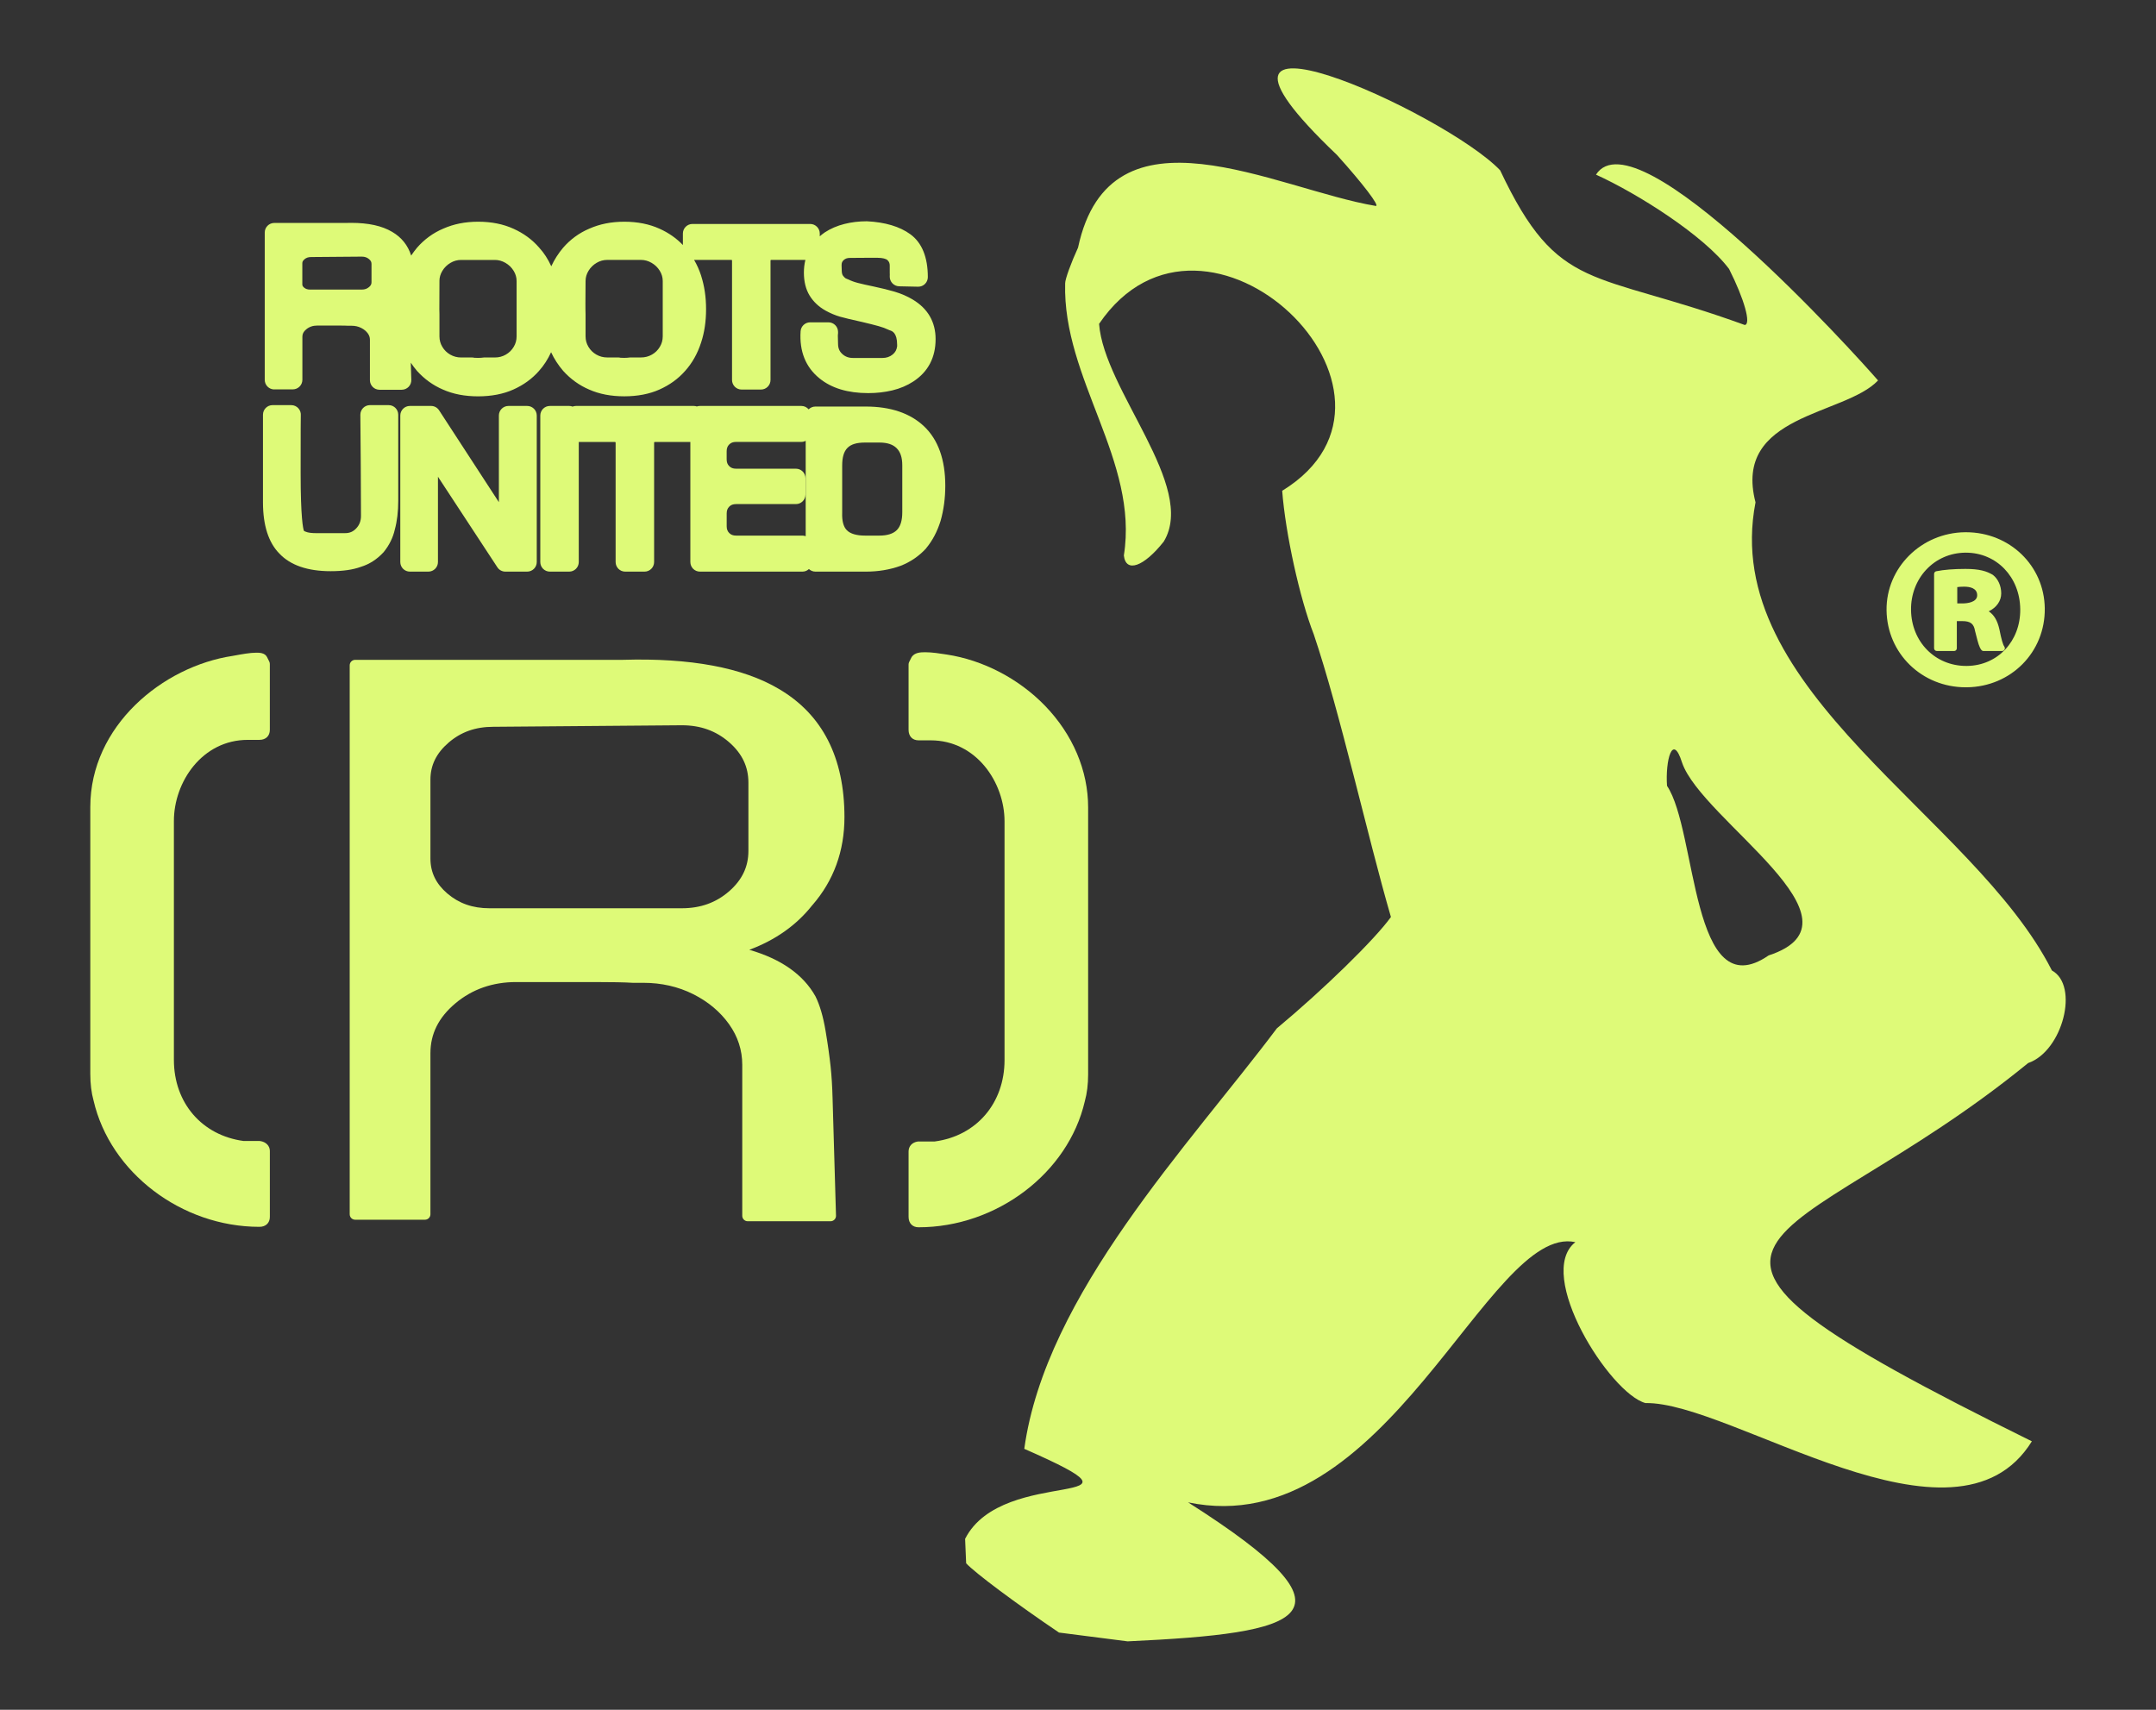 <?xml version="1.0" encoding="UTF-8"?> <svg xmlns="http://www.w3.org/2000/svg" id="Layer_1" data-name="Layer 1" viewBox="0 0 788.15 625.08"><rect x="0" y="0" width="788.15" height="625.08" fill="#333333" stroke="none"/><defs><style> .cls-1 { fill: #defa78; stroke-width: 0px; } </style></defs><path class="cls-1" d="m100.19,142.35h6.85c1.93,0,3.5-1.57,3.5-3.5v-15.8c0-1.01.43-1.82,1.39-2.63,1.12-.94,2.45-1.4,4.07-1.4h7.67c2.07,0,3.06.04,3.53.07.08,0,.15,0,.23,0h1.06c1.32,0,2.48.26,3.55.8,1.04.52,1.84,1.19,2.44,2.02.5.71.75,1.45.75,2.26v14.82c0,1.93,1.57,3.5,3.5,3.5h8.13c.94,0,1.85-.39,2.51-1.06.66-.67,1.01-1.6.99-2.54-.08-2.5-.14-4.6-.19-6.3.69,1.04,1.46,2.06,2.3,3.04,2.69,2.97,5.87,5.26,9.45,6.79,3.7,1.65,8.02,2.48,12.86,2.48s9.22-.84,12.86-2.48c3.71-1.65,6.87-3.94,9.38-6.8,1.76-1.95,3.24-4.25,4.44-6.85,1.11,2.4,2.59,4.7,4.44,6.85,2.69,2.97,5.87,5.26,9.45,6.79,3.7,1.65,8.02,2.48,12.86,2.48s9.22-.84,12.86-2.48c3.71-1.65,6.87-3.94,9.38-6.8,2.58-2.86,4.54-6.34,5.83-10.34,1.22-3.65,1.83-7.77,1.83-12.24s-.61-8.49-1.82-12.27c0,0,0-.01,0-.02-.65-2.01-1.51-3.93-2.56-5.73h13.53c.21,0,.23.03.27.07.04.04.07.07.07.28v43.56c0,1.93,1.57,3.5,3.5,3.5h7.07c1.93,0,3.5-1.57,3.5-3.5v-43.56c0-.21.03-.24.06-.27.04-.04.07-.07.28-.07h12.41c-.37,1.49-.55,3.05-.55,4.63,0,3.3.7,6.12,2.09,8.4,1.37,2.24,3.32,4.09,5.82,5.5,1.77.97,3.54,1.72,5.27,2.22,1.57.45,4.25,1.09,8.18,1.96,2.47.58,4.49,1.09,5.99,1.51,1.34.37,2.55.82,3.6,1.33.14.07.29.13.44.18.88.28,2.7.87,2.7,5.33v.54c-.18,1.28-.68,2.19-1.62,2.97-1.05.86-2.28,1.28-3.76,1.28h-10.76c-1.6,0-2.89-.49-3.96-1.5-1.04-.97-1.5-2.12-1.5-3.75l-.07-2.77c0-.17,0-.3.01-.4.04-.22.06-.44.06-.66v-.45c0-1.93-1.57-3.5-3.5-3.5h-6.7c-1.84,0-3.37,1.44-3.49,3.27-.48,7.34,1.85,13.14,6.92,17.23,4.37,3.57,10.34,5.38,17.8,5.38,3.11,0,6.07-.34,8.82-1,2.86-.69,5.44-1.79,7.68-3.26,5.39-3.53,8.13-8.74,8.13-15.49,0-6.25-2.8-11.11-8.32-14.44-2-1.2-4.21-2.16-6.59-2.87-2.2-.65-4.8-1.3-7.75-1.92-2.38-.49-4.33-.93-5.79-1.31-1.28-.33-2.43-.76-3.42-1.25-.18-.09-.37-.16-.56-.22-.37-.11-.66-.3-.92-.6-.05-.06-.1-.11-.16-.17-.27-.27-.46-.54-.57-.82-.12-.31-.2-.71-.22-1.18-.04-.72-.07-1.45-.07-2.23,0-.84.22-1.38.75-1.86.61-.56,1.33-.81,2.34-.81,2.75-.03,5.13-.05,7.2-.05,1.05,0,2.02,0,2.92.01,1.73.02,3.04.33,3.59.87.57.55.81,1.13.81,1.99v2.78c0,.14,0,.27.02.4l-.02.88c0,1.89,1.53,3.45,3.42,3.5l6.98.15c.93,0,1.81-.35,2.47-1,.67-.65,1.05-1.56,1.05-2.5,0-7.32-2.16-12.6-6.41-15.69-3.85-2.8-9.17-4.39-15.81-4.73h-.17c-2.78,0-5.49.32-8.07.97-2.68.67-5.11,1.71-7.23,3.11-.64.44-1.24.91-1.81,1.42v-1.02c0-1.93-1.57-3.5-3.5-3.5h-43.04c-1.93,0-3.5,1.57-3.5,3.5v4.2c-2.37-2.48-5.24-4.48-8.52-5.95-3.75-1.71-8.09-2.57-12.88-2.57s-8.99.85-12.8,2.53c-3.69,1.56-6.92,3.91-9.59,6.99-1.76,2.09-3.21,4.36-4.32,6.77-1.2-2.62-2.68-4.91-4.42-6.8-2.53-2.94-5.7-5.26-9.4-6.92-3.75-1.71-8.09-2.57-12.88-2.57s-8.99.85-12.79,2.53c-3.69,1.56-6.92,3.91-9.6,6.99-.75.9-1.46,1.85-2.13,2.86-1.19-3.75-3.52-6.66-6.94-8.66-3.74-2.22-8.66-3.3-15.03-3.3-.6,0-1.2,0-1.8.03h-26.26c-1.93,0-3.5,1.57-3.5,3.5v53.87c0,1.93,1.57,3.5,3.5,3.5Zm113.87-39.61c0-1.32.35-2.53,1.07-3.72.75-1.24,1.73-2.2,2.99-2.94,1.22-.72,2.49-1.06,3.87-1.06h12.34c1.34,0,2.6.35,3.86,1.07,1.28.74,2.26,1.7,3.01,2.93.72,1.18,1.07,2.4,1.07,3.71v20.24c0,1.38-.34,2.63-1.05,3.82-.72,1.21-1.67,2.15-2.9,2.85-1.23.7-2.54,1.04-3.99,1.04h-3.99c-.25,0-.51.03-.76.08-.01,0-.35.07-1.42.07-.95,0-1.31-.04-1.33-.04h0c-.28-.07-.57-.11-.85-.11h-3.99c-1.45,0-2.75-.34-3.98-1.04-1.24-.71-2.18-1.64-2.9-2.85-.71-1.19-1.05-2.44-1.05-3.82v-8.12c0-.44-.01-.99-.04-1.7-.01-.31-.03-2.07.04-10.42Zm-53.42,0c0-1.31.35-2.53,1.07-3.71.75-1.24,1.73-2.2,2.99-2.94,1.22-.72,2.49-1.06,3.87-1.06h12.34c1.34,0,2.61.35,3.86,1.07,1.28.74,2.26,1.7,3.01,2.93.72,1.18,1.07,2.4,1.07,3.71v20.24c0,1.38-.34,2.63-1.05,3.82-.72,1.21-1.67,2.14-2.9,2.85-1.23.7-2.53,1.04-3.98,1.04h-3.99c-.26,0-.51.03-.76.08-.01,0-.35.07-1.42.07-.96,0-1.31-.04-1.33-.04t0,0c-.28-.07-.57-.11-.85-.11h-3.99c-1.45,0-2.75-.34-3.98-1.04-1.23-.71-2.18-1.64-2.9-2.85-.71-1.19-1.05-2.44-1.05-3.82v-8.12c0-.43-.01-.99-.04-1.7-.02-.37-.02-2.47.04-10.42Zm-50.11-6.55c0-.26,0-.73.75-1.38.67-.58,1.43-.84,2.48-.84l18.48-.15c1.12,0,1.95.29,2.7.94.62.54.87,1.04.87,1.73v6.7c0,.69-.25,1.19-.87,1.73-.75.65-1.59.95-2.71.95h-18.88c-.93,0-1.61-.23-2.21-.74-.57-.49-.62-.85-.62-1.18v-7.75Z"></path><path class="cls-1" d="m140.14,201.98c.05-.05.1-.11.14-.17,2.03-2.5,3.4-5.29,4.06-8.26.82-2.99,1.24-6.54,1.24-10.57v-31.37c0-1.93-1.57-3.5-3.5-3.5h-6.85c-.93,0-1.84.38-2.49,1.04-.65.66-1.02,1.57-1.01,2.5.05,4.01.1,10.22.15,18.64.05,8.42.08,14.53.08,18.34,0,1.81-.57,3.29-1.73,4.53-1.13,1.21-2.4,1.75-4.11,1.75h-10.61c-2.98,0-4.08-.6-4.42-.86-.29-.82-1.19-4.68-1.19-21s.03-20.56.06-21.12c.09-.94-.22-1.89-.84-2.61-.67-.77-1.63-1.21-2.64-1.21h-6.85c-1.93,0-3.5,1.57-3.5,3.5v32.05c0,8.39,2.02,14.69,6,18.72,4.03,4.27,10.33,6.44,18.72,6.44,4.53,0,8.18-.53,11.1-1.6,3.06-.94,5.81-2.7,8.17-5.24Z"></path><path class="cls-1" d="m192.72,148.41h-6.85c-1.93,0-3.5,1.57-3.5,3.5v31.68l-21.86-33.59c-.65-1-1.74-1.59-2.93-1.59h-7.75c-1.93,0-3.5,1.57-3.5,3.5v53.57c0,1.93,1.57,3.5,3.5,3.5h6.77c1.93,0,3.5-1.57,3.5-3.5v-31.19l21.72,33.11c.65.99,1.74,1.58,2.92,1.58h7.98c1.93,0,3.5-1.57,3.5-3.5v-53.57c0-1.93-1.57-3.5-3.5-3.5Z"></path><path class="cls-1" d="m338.58,200.41c2.3-2.76,4.07-6.12,5.27-10.01,1.14-4,1.71-8.32,1.71-12.84,0-9.54-2.62-16.85-7.79-21.73-5.06-4.78-12.22-7.2-21.28-7.2h-18.43c-.93,0-1.81.38-2.45,1.02-.65-.77-1.61-1.24-2.66-1.24h-37.09c-.38,0-.76.06-1.13.19-.37-.13-.75-.19-1.13-.19h-43.04c-.42,0-.84.08-1.24.24-.4-.16-.82-.24-1.24-.24h-7.07c-1.93,0-3.5,1.57-3.5,3.5v53.57c0,1.93,1.57,3.5,3.5,3.5h7.07c1.93,0,3.5-1.57,3.5-3.5v-43.9h13.13c.2,0,.23.03.27.07.04.04.07.07.07.27v43.56c0,1.93,1.57,3.5,3.5,3.5h7.07c1.93,0,3.5-1.57,3.5-3.5v-43.56c0-.21.03-.23.07-.27.04-.04.07-.07.27-.07h12.91v43.9c0,1.93,1.57,3.5,3.5,3.5h37.47c.89,0,1.74-.34,2.37-.94.64.59,1.48.94,2.37.94h18.43c4.55,0,8.82-.71,12.7-2.12,3.6-1.39,6.76-3.55,9.4-6.44Zm-44.03-4.37c-.39-.15-.81-.23-1.24-.23h-24.23c-1.08,0-1.85-.29-2.5-.94-.64-.64-.93-1.41-.93-2.49v-4.66c0-1.08.29-1.85.93-2.5.64-.64,1.41-.93,2.49-.93h21.89c1.93,0,3.5-1.57,3.5-3.5v-5.94c0-1.93-1.57-3.5-3.5-3.5h-21.89c-1.08,0-1.85-.29-2.5-.94-.64-.64-.93-1.41-.93-2.49v-2.94c0-1.08.29-1.85.93-2.49.64-.64,1.41-.93,2.49-.93h23.85c.58,0,1.13-.14,1.62-.4v34.87Zm35.29-8.77c0,3.03-.68,5.23-2.01,6.54-1.34,1.33-3.49,2-6.38,2h-5.19c-3.18,0-5.45-.68-6.73-2.01-1.21-1.26-1.77-3.4-1.66-6.38v-17.16c0-6.09,2.35-8.47,8.39-8.47h5.19c2.87,0,4.94.67,6.33,2.06,1.39,1.39,2.06,3.43,2.06,6.26v17.15Z"></path><path class="cls-1" d="m741.46,388.62c12.54-4.34,18.75-28.28,8.63-33.83-28.65-56.65-121.75-101.92-108.34-171.14-8.41-32.31,32.61-31.66,44.79-44.56-8.12-9.37-88.31-98.2-103.11-75.24,15.15,6.87,39.49,22.26,48.65,34.48,5.58,11.04,8.15,20.26,5.73,20.48-55.87-20.3-68.08-11.36-89.42-56.55-20.31-21.31-126.11-68.87-59.66-5.62,9.45,10.47,15.84,18.86,14.19,18.65-36.41-6.08-97.06-39.8-108.83,15.24-2.59,5.64-4.71,11.51-4.71,13.04-.97,34.97,26.99,64.81,21.46,99.5.71,6.48,7.28,4.18,14.6-5.1,12.21-20.22-21.84-55.23-23.66-79.57,38.75-56.91,124.61,25.63,66.94,61.03,1.2,15.66,6.39,39.28,11.54,52.47,9.56,28.26,19.71,74.15,28.21,103.35-5.85,8.18-24.62,26.5-41.7,40.71-31.83,42.44-84.56,97.19-92.33,153.72,52.92,23.25-7.75,5.49-21.63,32.91-.1-2.41.39,9.37.38,8.93,3.08,3.4,18.35,14.8,33.94,25.33,3.5.45,21.94,2.81,25.09,3.21,64-2.98,87.99-8.97,22.1-50.81,72.63,15.17,109.65-102.15,141.57-95.13-14.91,11.73,12.56,55.29,25.63,58.83,31.44-.6,113.29,59.11,141.25,13.98-160.15-79.08-89.77-66.04-1.31-138.33Zm-94.91-39.33c-28.46,19.59-26.06-45.49-37.15-61.99-.65-9.16,2-19.65,5.5-8.49,7.18,21.04,70.06,57.9,31.66,70.48Z"></path><path class="cls-1" d="m387.13,596.86c-.83-.11-.73-.09,0,0h0Z"></path><path class="cls-1" d="m396.56,402.62c.82-2.95,1.22-6.19,1.22-9.88v-97.54c0-13.48-5.61-26.69-15.79-37.21-9.57-9.88-22.66-16.7-35.93-18.7l-.73-.11c-1.61-.25-4.61-.73-7.09-.73-1.85,0-3.76.13-4.88,1.62-.07.1-.14.2-.19.31l-.82,1.64c-.14.28-.21.58-.21.9v23.93c0,2.31,1.43,3.81,3.64,3.81h4.43c16.69,0,27.01,15.38,27.01,29.64v87.21c0,15.8-10.24,27.76-25.51,29.8h-5.93c-.1,0-.19,0-.28.02-2.04.29-3.36,1.71-3.36,3.62v23.93c0,2.31,1.43,3.8,3.64,3.8,28.58,0,54.72-19.84,60.78-46.05Z"></path><path class="cls-1" d="m97.61,240.21c-.8-1.59-2.83-1.59-3.92-1.59-2.31,0-5.52.6-7.43.95-.53.1-.96.18-1.22.22-25.58,3.86-52.03,25.58-52.03,55.26v97.54c0,3.69.4,6.92,1.2,9.79,6.08,26.3,32.15,46.14,60.64,46.14,2.31,0,3.8-1.43,3.8-3.64v-24.1c0-1.86-1.42-3.32-3.52-3.62-.09-.01-.19-.02-.28-.02h-5.77c-15.26-2.04-25.51-13.94-25.51-29.64v-87.37c0-14.25,10.33-29.64,27.01-29.64h4.26c2.31,0,3.8-1.43,3.8-3.64v-24.1c0-.31-.07-.62-.21-.89l-.82-1.65Z"></path><path class="cls-1" d="m297,330.88c7.76-8.93,11.7-19.74,11.7-32.15,0-21.78-8.07-37.54-23.96-46.85-13.16-7.82-32.4-11.4-57.08-10.65h-97.82c-1.11,0-2,.9-2,2v200.69c0,1.11.9,2,2,2h25.51c1.11,0,2-.9,2-2v-58.86c0-7.11,2.98-13.07,9.1-18.23,6.14-5.17,13.63-7.8,22.25-7.8h28.59c6.42,0,11.09.09,14.01.28h3.92c6.56,0,12.67,1.39,18.16,4.13,5.47,2.74,9.89,6.44,13.14,11,3.2,4.49,4.82,9.48,4.82,14.82v55.22c0,1.11.9,2,2,2h30.27c.54,0,1.06-.22,1.44-.61.38-.39.58-.91.56-1.45-.73-24.25-1.17-39.17-1.26-43.15-.1-3.98-.34-7.81-.71-11.37-.39-3.64-1-8.02-1.84-13.01-.87-5.21-2.11-9.46-3.69-12.62-.01-.03-.03-.06-.05-.09-4.45-7.91-12.55-13.59-24.14-16.94,9.58-3.57,17.33-9.06,23.06-16.36Zm-23.41-19.81c0,5.8-2.3,10.62-7.02,14.75-4.81,4.19-10.48,6.23-17.32,6.23h-70.36c-6.1,0-11.13-1.77-15.37-5.4-4.15-3.56-6.17-7.73-6.17-12.77v-28.87c0-5.23,2.16-9.64,6.6-13.48,4.52-3.92,9.87-5.82,16.36-5.82l68.94-.56c6.85,0,12.51,2.04,17.32,6.23,4.73,4.13,7.02,8.95,7.02,14.75v24.95Z"></path><path class="cls-1" d="m718.62,251.27h.37c16.17-.19,28.69-12.86,28.5-28.85-.18-15.61-12.83-27.84-28.8-27.84h-.37c-15.99.19-28.86,12.98-28.67,28.52.19,15.8,12.91,28.17,28.97,28.17Zm-14.48-42.98c3.68-3.96,8.75-6.17,14.26-6.24h.25c11.19,0,19.74,8.87,19.87,20.64.14,11.71-8.23,20.64-19.47,20.77h-.26c-11.37,0-20.05-8.8-20.19-20.47-.07-5.57,1.9-10.8,5.54-14.71Z"></path><path class="cls-1" d="m708.04,238.01h6.3c.55,0,1-.45,1-1v-9.94h1.98c2.97,0,4.23.94,4.67,3.56.15.59.3,1.15.43,1.68.64,2.52,1.1,4.35,1.92,5.33.19.23.47.36.77.36h6.79c.37,0,.71-.2.88-.53s.15-.72-.05-1.03c-.58-.87-1.06-2.56-1.85-6.46-.71-3.12-1.93-5.19-3.87-6.48,2.85-1.4,4.56-3.79,4.56-6.56s-1.14-5.28-3.04-6.76c-.04-.03-.07-.05-.11-.07-2.19-1.28-4.71-2.12-9.95-2.12-4.18,0-7.86.29-10.64.85-.47.09-.8.5-.8.98v27.18c0,.55.45,1,1,1Zm7.46-23.37c.55-.08,1.37-.16,2.48-.16,2.19,0,4.8.55,4.8,3.14s-3.7,2.98-5.3,2.98h-1.98v-5.96Z"></path></svg> 